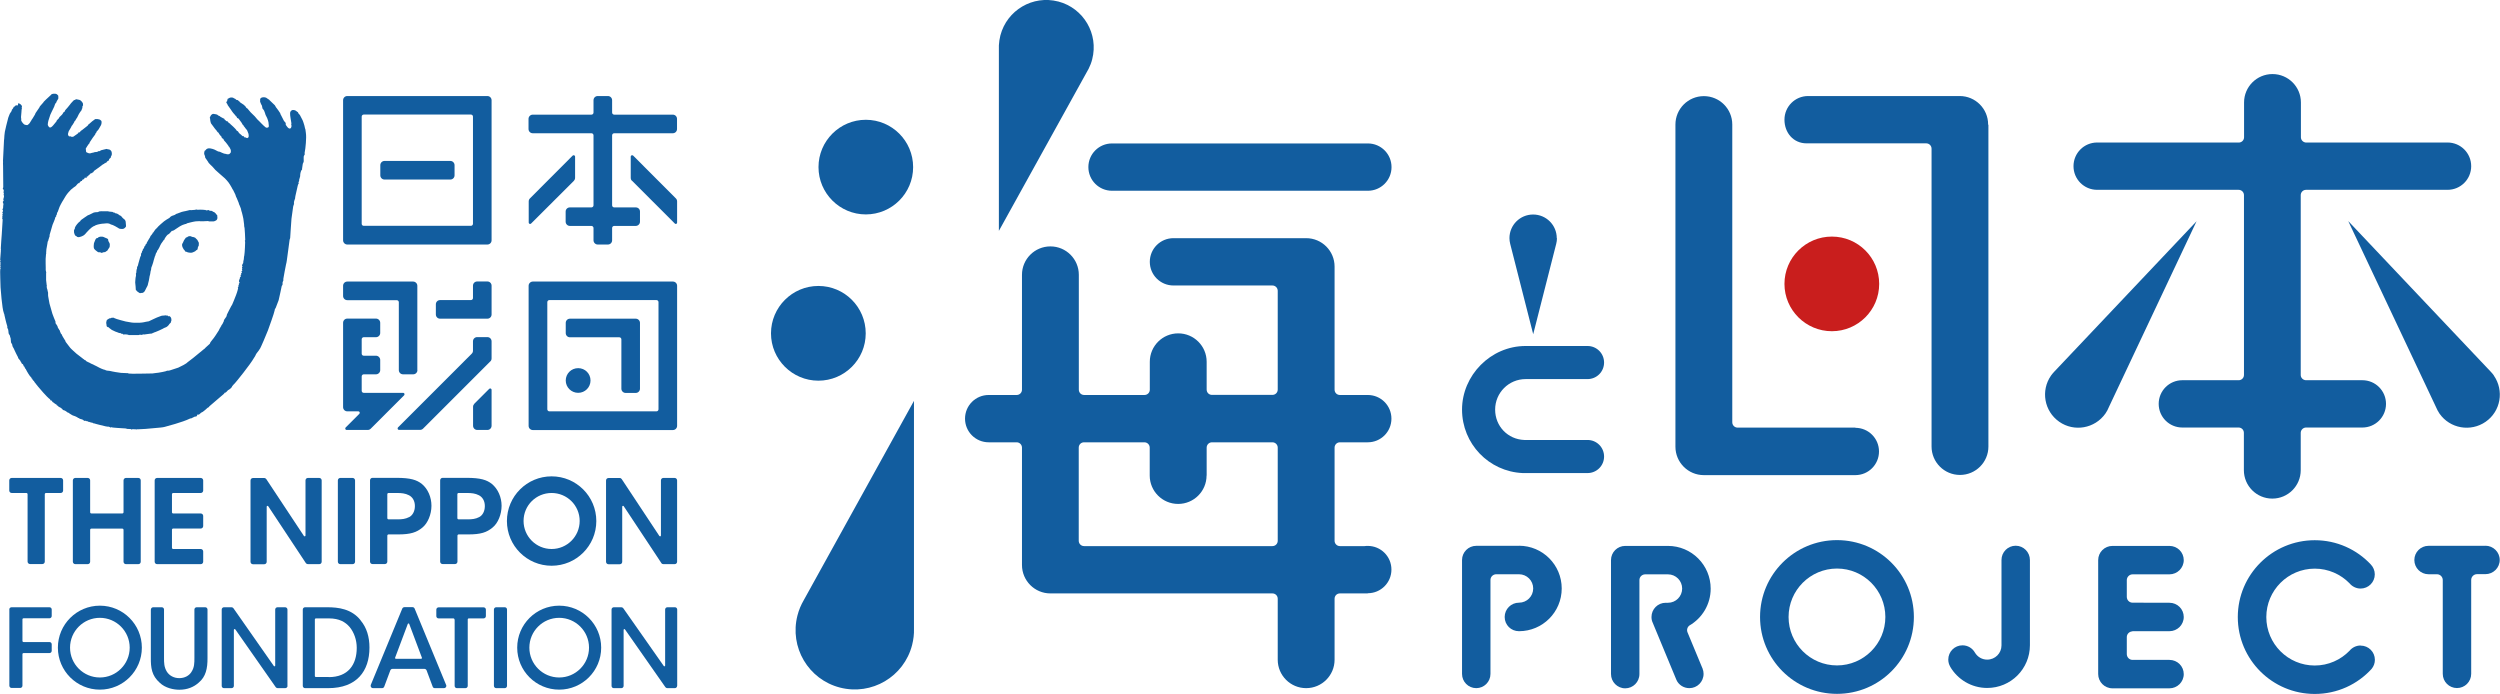 <?xml version="1.0" encoding="UTF-8"?><svg id="_レイヤー_1" xmlns="http://www.w3.org/2000/svg" viewBox="0 0 267.35 74.21"><defs><style>.cls-1{fill:#c91e1d;}.cls-2{fill:#125d9f;}</style></defs><path class="cls-2" d="m1.9,11.28s-.16-.04-.22,0c-.08.03-.08.09-.08.09,0,0-.03.03-.08.03-.05,0-.08.1-.09.12-.02.02-.05.09-.05.09l-.1.12s-.03.03-.02.05c0,.03-.01.09-.03.11-.01.02-.15.23-.18.27-.01.05-.14.35-.15.38-.02.03-.05.19-.07.26-.02.08-.31,1.2-.31,1.29s-.03.14-.05.42c-.01.29-.03.41-.04.49,0,.08-.11,2.07-.11,2.19.02.13,0,.19,0,.27,0,.08.01.2.01.32s.02,2.16.02,2.24c0,.07-.13.17.03.26,0,0,.03,0,.03.07,0,.06-.05.11-.02.13.02.03.02.05,0,.08-.02.03-.03.07.01.09.04.03.01.08,0,.11-.01.04-.02.08,0,.1.03.02.04.2,0,.28-.03.08-.07.23-.02.28.04.05,0,.07-.02.09-.02.02-.11.06-.02.21.06.11,0,.3,0,.3,0,0-.04.03,0,.06.04.04-.02.11-.02.15s.02.04,0,.06c-.01.03-.13.08,0,.2,0,0-.02.12-.02.15,0,.03-.14.13,0,.13,0,0,0,.09-.02.14-.03.06-.07.08-.02.1,0,0,.05.04.01.1-.04.06-.05.11-.02.14.03.02,0,.07,0,.07,0,0-.06.07.03.11,0,0,.01.07,0,.16-.01.09-.09,1.37-.09,1.46,0,.09-.11,1.33-.1,1.46,0,.13,0,.15,0,.15,0,0,.04.06,0,.09v.12s-.07.91-.07.91c0,0,.06.09.03.13-.03.05-.07.11,0,.12v.31s0,.05,0,.05c0,0-.1.07.02.09v.05s-.13.08,0,.12c0,0,0,.1-.04.12-.04.01.03,1.96.03,1.96,0,0,.16,2.31.35,2.74,0,0,0,.08.04.09,0,0,.02.11.03.16.01.06.2.89.3,1.17v.11s-.02.07.07.18c0,0,.05.14.05.25s.02.28.08.34c.05.06.08.11.1.2,0,.09-.03.11.05.13,0,0,.03.21.03.32s.01.25.1.34c.08.09.03.24.13.37.1.14.11.22.17.34.06.11.25.55.31.63.06.08.06.12.06.12,0,0,0,.06.03.1.03.04.18.22.21.26.04.04.01.09.08.14.06.05,0,.12.08.14,0,0,0,.05.04.06.04,0,.06.02.06.02,0,0,.06.1.08.12.01.02-.03.13.08.13,0,0,.08.19.1.21.02.03.07.09.09.11.02.02.01.11.05.11s.03.06.03.06c0,0,.3.53.43.64.13.11.06.06.06.06,0,0,0,.11.1.13,0,0,0,.04.01.06,0,.02.14.17.14.17,0,0,.06,0,.06.09,0,0,.29.37.38.48.09.12,1.02,1.21,1.28,1.37,0,0,.06.05.06.09,0,.05.11.09.11.09,0,0,.06-.07.08.03.01.1.07.12.07.12l.06.03s.22.18.26.19c.04.01.1.04.1.08,0,.05.04.05.09.07.05.02.09.09.09.09,0,0,.07.07.13.08.05,0,.23.14.26.17.03.03.05.02.06.05,0,.03,0,.07.03.07.02,0,.18.06.21.07.02.01.23.13.27.18.03.05.12.04.15.06.03.02.05.03.08.07.03.03.22.14.29.18.07.04.16.06.3.11.14.05.23.12.26.13.02.01.06.07.14.07,0,0,.03.03.07.05.03.03.13.05.13.05,0,0,.21.05.27.1.06.05.1.11.17.1.07-.01.13-.02.16.01.03.04.16.04.18.04.02,0,.03.05.07.06.04.02.08,0,.08,0,0,0,.1.05.21.07.12.02.17.02.18.06.01.03.09.01.13.03.04,0,.44.14.59.16.14.03.56.13.66.16.1.03.27.03.31.03.04,0,.13.07.2.09.07.02.07-.05.1-.04.04.01.05.02.1.04.05.02.82.06,1.08.08.26,0,.39.03.44.05.05.02.03.02.11.02.07,0,.35.02.35.02,0,0,.02.1.15.01h.05s.26,0,.29.01c.03,0,.06.04.15,0h.11s.67-.03.79-.04c.11-.01,1.17-.1,1.33-.12,0,0,.56-.04.74-.1.18-.05,1.91-.5,2.66-.87,0,0,.07-.05.11-.03.04.03.18-.09.43-.19,0,0,.05-.03.12-.01.07.01.15-.11.17-.19.01-.09.11,0,.15-.01.04-.02.24-.21.24-.21,0,0,.12-.06.19-.1.07-.04.44-.35.51-.43,0,0,.18-.07.18-.15l1.6-1.37s.01-.11.1-.1c.09.02.29-.28.33-.28s.39-.23.42-.41c0,0,.24-.29.31-.34.07-.06,1.63-1.98,2.03-2.7,0,0,.15-.21.18-.32.03-.11.36-.48.37-.52.02-.04.04-.11.09-.14.04-.03.72-1.61.84-1.94.12-.33.68-1.88.72-2.14s.07-.2.09-.21c.01-.01.29-.75.34-.89.04-.13.33-1.52.33-1.52,0,0,.03-.03.07-.1.04-.07,0-.26.03-.32.03-.06.07-.16.07-.16,0,0-.01-.12,0-.18.01-.06.26-1.48.29-1.55.03-.07.06-.28.08-.4.03-.12.28-2.15.3-2.23.03-.07.04-.1.06-.18.02-.08.1-1.79.14-2.07.04-.27.16-1.14.18-1.29.02-.13.03-.11.07-.19,0-.01,0-.04,0-.07,0-.01.03-.02.03-.04,0-.01-.02-.05-.02-.06,0-.1.02-.2.03-.24.02-.07.1-.29.1-.29,0,0,0-.15.03-.25.01-.09.15-.68.19-.84.04-.16.07-.34.1-.4,0,0,.04-.03.06-.1.02-.06-.04-.09-.02-.13.03-.04.03-.07.06-.12.03-.05,0-.07.01-.14.09-.34.11-.34.11-.4s0-.23.03-.33c.03-.1.07-.28.14-.33.07-.05.01-.1.04-.18.03-.08.04-.42.07-.48.02-.05.1-.17.1-.28s-.02-.45.01-.54c.02-.08.1-.14.1-.18s-.03-.15,0-.25c.03-.1.1-.64.12-.98.03-.34.04-.83,0-1.06-.03-.23-.05-.38-.05-.38,0,0-.03-.06-.04-.11-.03-.11-.05-.26-.07-.31-.01-.04-.16-.54-.22-.62-.05-.08-.22-.41-.25-.48-.03-.07-.17-.18-.19-.22,0,0,0-.07-.03-.1,0,0-.04-.02-.07-.04-.02-.01-.13-.11-.19-.14-.06-.04-.12-.04-.2-.05,0,0-.21-.07-.36.21,0,0-.06.16.04.7.1.54.08.53.08.56t0,.04s-.07.08.02.16c0,0,.04.03-.01.08-.05.05-.04.07-.03.1,0,.03,0,.07-.09.11-.08.03-.07.03-.17-.01-.09-.04-.21-.21-.28-.31-.08-.1-.03-.13-.04-.21-.01-.07-.07-.15-.11-.18-.04-.03-.06-.05-.09-.1-.02-.06-.24-.49-.3-.59-.06-.1-.09-.16-.09-.21,0-.05-.04-.06-.05-.08-.01-.02-.28-.43-.33-.47-.04-.04-.13-.16-.15-.23-.03-.07-.07-.1-.09-.12-.02-.03-.47-.46-.51-.49-.04-.03-.04-.04-.05-.06-.02,0-.28-.19-.33-.22-.05-.03-.19-.05-.27-.05s-.23.01-.34.13c0,0-.05.06-.03.26,0,0-.02.05,0,.1.02.05.08.21.1.25.02.04.07.12.09.16.01.04.04.17.05.25,0,.07.02.07.03.08,0,0,.09.09.15.2.06.11.13.38.16.46.03.08.14.26.17.34.03.08.14.37.14.45,0,.09.04.34.04.4-.01.06,0,.14-.14.17-.14.03-.2-.02-.23-.05-.03-.02-.38-.33-.42-.39-.04-.06-.4-.4-.44-.44-.04-.04-.21-.26-.28-.33-.07-.06-.37-.35-.43-.42-.06-.06-.26-.29-.28-.33s0-.03-.13-.12c-.13-.08-.08-.11-.12-.15-.05-.05-.21-.23-.33-.29-.12-.07-.27-.19-.3-.2-.03-.02-.02-.07-.04-.08-.02-.01-.05-.01-.07-.03-.02-.01-.04-.04-.06-.07-.01-.03-.07-.04-.09-.05-.02,0-.07,0-.1-.01-.03-.02-.13-.11-.15-.13-.01-.01-.06-.02-.09-.03-.03,0-.1-.08-.17-.09-.07,0-.18-.04-.32.02-.13.06-.14.08-.14.08,0,0-.05.02-.07.02-.01,0,0,.07-.02.09-.02.03-.07.06-.03.1.04.05-.01.07-.03.08-.02.02-.08.08-.07.13,0,.04.07.11.11.17.04.07,0,.06.03.1.04.04.35.49.38.54.03.05.15.23.22.31.07.07.2.24.22.25.02.02.03.06.06.09.03.03.07.03.09.07.02.04.02.09.04.12.02.03.03.02.08.03.04.01.09.05.12.1s.23.31.28.38c.05.08.11.19.13.23.03.04.09.02.09.11,0,0,.05.08.08.1.03.02.06.09.08.11.02.02.13.18.18.22.04.05.06.1.08.16.02.07.08.21.1.26.02.05.03.24.02.31-.01.07-.09.14-.15.15-.07,0-.18-.08-.21-.08,0,0-.07.02-.09,0-.03,0-.03-.08-.06-.11-.02-.02-.1-.01-.14-.02-.03-.01-.11-.1-.13-.12-.03-.02-.23-.18-.25-.21-.02-.03-.02-.06-.06-.09-.03-.03-.03-.08-.06-.1-.03-.02-.08-.02-.11-.05-.02-.02-.05-.05-.07-.1-.02-.04-.15-.17-.17-.19-.02-.02-.14-.14-.16-.16-.02-.02-.27-.24-.3-.27-.03-.03-.01-.04-.04-.06-.03-.02-.05-.01-.07-.03-.02,0-.1-.09-.12-.11-.02-.02-.02-.06-.05-.08-.03-.01-.04-.02-.09-.02s-.09-.05-.11-.07c-.01-.02-.12-.11-.14-.12-.01-.01-.01-.05-.03-.08-.03-.03-.1-.04-.1-.04,0,0-.28-.15-.31-.17,0,0-.06-.05-.08-.07-.02-.02-.05-.01-.07-.02-.02,0-.17-.11-.2-.14-.04-.02-.11-.03-.15-.04-.03-.01-.15-.01-.18-.03-.03-.02-.14-.02-.22.04-.09.06-.13.11-.14.15-.01.03-.05.11-.06.12,0,.02-.06.09-.03.12.03.04.02.08.03.12,0,.04.02.22.04.28,0,.05.03.08.03.09,0,.01,0,.08.04.11.02.03.21.3.26.35.05.06.16.24.23.3.06.06.1.1.1.11,0,.02.03.08.05.09.02,0,.04.04.06.07.01.02.04.02.07.04.03.02.06.12.09.15.03.03.06.08.07.1,0,.03.13.13.16.17.03.03.03.11.04.13.02.03.04.06.09.08.05.02.07.04.09.06.03.03.03.09.04.11.02.02.12.17.19.22.07.07.22.29.27.35.06.06.02.08.05.1t.06.05s.12.18.16.29c.04.11.03.27.02.3,0,.04-.11.14-.14.17-.01.02-.06.04-.11.04-.04,0-.14.01-.17,0-.02-.01-.04-.02-.07-.03-.03-.01-.19-.03-.23-.04-.04,0-.4-.17-.44-.19-.04-.02-.13-.02-.2-.04-.06-.02-.34-.18-.39-.2-.05-.02-.29-.11-.41-.12-.11-.02-.24-.02-.29,0-.06.01-.14.07-.17.09-.02.02-.07.1-.09.11-.01.01-.05.02-.06.03-.02,0-.05.06-.05.11,0,.05-.03.11-.03.15s.01.18.04.21c.03.04.06.14.06.17,0,.03,0,.12.03.14.01.02.04.07.07.1.03.03.18.27.22.32.04.05.04.08.05.1.01.02.14.16.2.21.06.05.34.32.38.39.06.07.11.13.15.17.03.04.37.33.47.42.1.08.47.41.55.48.09.07.31.35.38.43.07.08.26.4.32.51.07.1.08.16.1.2.02.04.05.05.07.09.02.04.21.42.24.49.03.07.08.21.08.24,0,.03.06.1.07.14.01.04.19.46.21.51.02.05.04.11.04.14,0,.03.03.08.04.09,0,.02.13.29.16.4.03.11.03.2.05.24.01.03.05.13.06.19s.14.53.15.64c.01.12.07.57.08.62.01.05,0,.16.01.2,0,.04.03.11.04.18,0,.07.03.5.04.57,0,.07.03.64.03.69,0,.05-.02.06-.02.07,0,.01-.05.04,0,.09,0,0,.01.07.01.1s-.01.51-.02.57c0,.06-.02.39-.03.48,0,.09-.03.33-.04.37,0,.05-.02.05-.03.13,0,.09-.01.22-.02.26,0,.04-.04.18-.05.22s0,.16-.02.2c-.01.04-.07.09-.07.11-.01.02-.02.07-.04.1-.02.02-.02.08.02.11.04.03.02.07,0,.08-.02.01-.06.09-.02.13.03.04.02.07.01.08-.01.02-.06.04-.02.09.05.05.02.12,0,.14,0,.01-.05,0-.07.02,0,.03.03.06.05.1.02.04,0,.06-.02.09-.02.02-.09.05-.07.06.02.02.03.02.03.05,0,.04-.01.07-.03.08-.01,0-.04.02-.04.05,0,.03,0,.07,0,.09,0,.02.02.05.01.07,0,.02,0,.04-.03.04-.02,0-.04,0-.05.03-.02.04-.02.12-.02.16-.01.04-.01.05-.03.06-.01,0-.03,0-.03.03,0,.03,0,.07-.01.08,0,.01-.03.06-.01.11,0,.05.01.07.04.09.03.02.01.08,0,.09-.01.01-.05.03-.06.05-.01.02,0,.13,0,.15-.01.02-.06.06-.06.07,0,.02,0,.02.02.04.01,0,0,.07-.01.08,0,.01-.02.04-.03.05-.01.01-.06.03-.02.06.03.02.02.03.02.05,0,.02-.04.17-.05.21-.01.04-.12.42-.17.52-.04.1-.22.56-.25.63-.03.08-.15.36-.17.4-.02.04-.09.14-.1.16-.01.02-.21.42-.24.46-.03.05-.18.37-.2.4-.02.03-.04.11-.04.15,0,.04-.04.1-.06.14-.02.04-.16.21-.18.25-.01.04-.05.1-.06.13,0,.03,0,.07-.01.09-.02.03-.02.03-.04.06-.02.03-.05.1-.06.14,0,.04-.13.2-.15.22-.02.03-.02.08-.03.1-.01.02-.05.05-.07.08,0,.02-.01.05-.03.08-.01.03-.08.11-.09.14-.02.03-.02.07-.04.11-.02.04-.32.49-.36.56-.04.07-.15.22-.18.26,0,0-.19.23-.22.28-.03.05-.18.21-.19.28,0,.06-.04.08-.06.11-.02.03-.37.33-.42.38,0,0-.1.12-.12.13-.02,0-.08.05-.1.07s-1.05.86-1.11.91c-.06.05-.56.44-.6.46-.04.03-.08.08-.14.12-.06.04-.23.14-.3.18-.07.04-.48.24-.56.28-.08.03-.67.22-.76.25-.08.03-.22.07-.27.07-.05,0-.09,0-.13,0-.05,0-.13.05-.2.07-.06.02-.64.14-.76.15-.13,0-.56.08-.63.08-.08,0-2.02.04-2.11.03-.1,0-.39-.01-.43-.02-.04-.01-.08-.03-.1-.04-.03,0-.69-.02-.73-.03-.04,0-.52-.07-.6-.09-.08-.02-.26-.05-.32-.06-.06-.01-.28-.07-.35-.07-.07,0-.31-.03-.35-.05-.04-.02-.04-.04-.08-.05-.03,0-.14-.04-.19-.05-.06-.01-.36-.15-.42-.18-.06-.03-.28-.16-.34-.18-.05-.02-.13-.05-.17-.08-.04-.03-.31-.16-.36-.17-.04-.02-.11-.05-.14-.08-.04-.03-.2-.09-.24-.11-.04-.02-.18-.09-.19-.11,0-.01-.02-.06-.05-.07-.02,0-.1-.03-.1-.03,0,0-.04-.06-.1-.09-.05-.02-.1-.06-.11-.08-.02-.02-.55-.41-.65-.5-.1-.09-.62-.55-.68-.64-.06-.09-.42-.53-.46-.6-.04-.06-.06-.12-.06-.14,0-.02-.02-.07-.06-.1-.04-.04-.25-.43-.27-.45-.02-.03-.02-.11-.04-.12-.02,0-.07-.08-.1-.11-.02-.03-.05-.09-.05-.13,0-.04-.05-.05-.05-.1,0-.05-.01-.11-.06-.14,0,0-.05-.06-.05-.09,0-.02-.03-.05-.05-.07-.02-.02-.07-.09-.07-.13,0-.04-.03-.11-.06-.17-.03-.06-.08-.13-.11-.17-.03-.03-.07-.08-.07-.12s0-.13-.01-.17c0-.03-.05-.1-.06-.14-.01-.04-.23-.54-.27-.69-.04-.14-.29-.99-.31-1.09-.02-.11-.13-.68-.13-.72,0-.04-.03-.16-.02-.18,0-.03,0-.22,0-.26-.02-.04-.04-.13-.04-.16,0-.02-.03-.15-.04-.19-.02-.05-.05-.11-.05-.14,0-.03-.02-.24-.02-.24,0,0,.04-.01.03-.03,0-.02-.03-.04-.03-.04,0,0-.01-.08-.01-.12,0-.03-.04-.36-.05-.42s0-.66,0-.69c0-.03-.01-.04,0-.05.02,0,.02-.1,0-.14-.02-.05-.04-.14-.04-.19,0-.04,0-.25,0-.28,0-.03-.02-.81-.01-.91,0-.1.04-.49.04-.51,0-.01,0-.03.03-.05.02-.01-.02,0-.02-.03s.02-.36.03-.44c.01-.08.09-.53.11-.62.01-.09.03-.24.06-.28s.05,0,.05-.15c0,0,.05-.05.04-.11,0-.06.03-.1.03-.1,0,0,.02-.02.04-.07.02-.05,0-.2.02-.24.02-.04.26-.91.31-1.06.05-.14.22-.5.25-.62.03-.11.03-.16.06-.2.03-.03.04-.04.07-.07.03-.02,0-.07,0-.09.02-.02.05-.1.08-.14.04-.03.01-.04,0-.07,0-.02.05-.14.05-.14,0,0,.03,0,.05-.07.02-.08.17-.48.19-.52.02-.04.2-.42.27-.52.07-.09.15-.26.19-.31.04-.05.16-.29.21-.35.05-.07.21-.31.29-.38.08-.07.21-.23.25-.27.05-.04.15-.13.19-.15.03-.02.16-.15.24-.18.08-.03.22-.22.22-.22,0,0,.12-.14.17-.15.04,0,.14.02.11-.08,0,0,0-.03.03-.04.03,0,.11-.11.15-.11.04,0,.08,0,.1-.03.02-.03-.08-.07.02-.1.1-.02.22-.12.22-.12,0,0-.02-.09.01-.09.03,0,.1-.02.15-.02.05,0,.09.02.1-.02,0-.04-.05-.11.02-.11.07.01.11,0,.15-.1.04-.09.06-.03.09-.06.03-.03.05-.1.1-.13.05-.02.09-.06.14-.06.05,0,.09,0,.11-.09,0,0,.03,0,.06-.01.02,0,.03,0,.05-.07.02-.06.05-.08.1-.11.05-.02.49-.36.57-.41.08-.05.32-.25.34-.26.03,0,.05-.02.09-.03.03-.01.07-.09.11-.09.03,0,.07-.02.07-.02,0,0,.02-.04.05-.05.03,0,.06,0,.07-.01.01-.03.01-.09.05-.1.04-.02.12-.1.14-.1.04,0,.05,0,.06-.02,0-.02,0-.09,0-.11,0-.02.11-.12.14-.14.03-.02.05-.04.05-.07,0-.02,0-.07.02-.1.02-.03.08-.12.09-.23,0-.11-.01-.24-.05-.32-.04-.07-.13-.17-.24-.19-.11-.02-.2-.04-.21-.04-.02,0-.03-.03-.07-.02-.04,0-.05.01-.09.02-.04.01-.16.04-.25.06-.08.01-.16.05-.19.05-.03,0-.05,0-.08.02-.04.03-.08.07-.1.08-.02,0-.1,0-.14.01-.05.01-.06.01-.09.04-.03.03-.06.04-.09.04-.03,0-.18.01-.23.02-.05,0-.1.05-.15.05,0,0-.12.02-.16.03-.04,0-.12.05-.17.05-.05,0-.11.02-.24-.04-.13-.05-.19-.08-.2-.11-.01-.03-.03-.21-.03-.25,0-.05,0-.04,0-.06-.01-.02-.02-.04,0-.07.02-.03.08-.11.11-.17.03-.07.09-.15.13-.19.03-.05.03-.09.11-.15.08-.06.05-.11.05-.11,0,0,.01-.04.04-.07.02-.03.23-.36.3-.45.07-.09.22-.31.26-.35.03-.04,0-.08.04-.11.03-.04.08-.09.09-.11.01-.02,0-.06.03-.1.02-.03.03-.03.09-.09.07-.06.15-.19.19-.27.05-.08.12-.21.16-.28.04-.08.05-.1.06-.17q0-.06.02-.09s0-.08,0-.11c0-.03,0-.11-.05-.15-.05-.04-.11-.11-.21-.13-.1-.03-.23-.05-.34-.04-.11,0-.14.05-.18.08-.04.03-.18.14-.22.16-.04.03-.3.27-.33.29-.04.03-.08.05-.1.08-.01.02-.01.05-.03.07,0,.02-.29.23-.36.29-.06.06-.24.2-.28.22-.04.03-.06.03-.1.06-.05.03-.11.15-.13.16-.02.02-.06.02-.09.02-.03,0-.05-.04-.05.02,0,.05-.09.11-.11.13-.02.02-.37.26-.4.28-.03.02-.06.04-.11.04-.05,0-.17,0-.2-.01-.03-.02-.07-.12-.08-.05,0,0,.01.02-.03.02-.03,0-.08-.01-.1-.03-.02-.03-.06-.07-.08-.13-.02-.07-.01-.16.02-.23.03-.08.03-.12.05-.17.03-.04.11-.17.15-.25.05-.08.11-.19.12-.21.02-.02.02-.07.03-.09.01-.02.05-.05.09-.1.04-.06.15-.23.18-.29.03-.06.05-.15.1-.17.04-.02.04-.04.06-.08.01-.04.13-.22.17-.27.03-.05.05-.12.09-.18.03-.06.08-.18.13-.25.05-.08.17-.27.21-.3.04-.03.05-.09.06-.11.01-.02,0-.1.03-.11s.04-.06.04-.09c0-.03-.01-.15.01-.17.02-.03.05-.06.06-.1,0-.04,0-.14-.01-.19-.02-.05-.09-.18-.14-.22-.05-.04-.13-.16-.28-.18-.15-.02-.23-.05-.23-.05,0,0-.07-.02-.12.01-.05.03-.08.05-.11.06-.03,0-.09.02-.12.05-.03.03-.26.27-.28.3-.02.03-.08.09-.12.16-.04.08-.43.51-.45.53-.03.03-.06.06-.08.13-.02.07,0,.05-.04.08-.03.03-.08.02-.12.09-.04.06-.11.2-.15.23,0,0-.24.23-.28.27-.03.04-.03.08-.05.11-.02.03-.2.19-.23.24-.02.04-.02.09-.04.11-.02.03-.3.36-.35.42-.05.06-.18.19-.24.21-.06.02-.15.03-.22-.06-.07-.09-.12-.19-.11-.26,0-.07.03-.27.06-.38.03-.11.18-.57.21-.65.04-.07.27-.6.32-.67.03-.08.08-.15.1-.21.02-.05.04-.12.06-.18.02-.06.08-.18.1-.19.01-.02.05,0,.06-.08.02-.09.1-.2.1-.2,0,0,.06-.11.09-.15.02-.03.05-.11.03-.17-.02-.05-.02-.07,0-.1,0-.03,0-.1-.08-.17-.08-.07-.11-.13-.34-.13-.23,0-.24.05-.28.05s-.07.04-.08.07c-.02.03-.1.1-.15.14-.05.04-.35.32-.39.36-.04.04-.21.22-.24.24-.02.02-.03.06-.05.08-.02.02-.33.36-.36.41-.04.06-.05.11-.07.14-.02.03-.22.33-.26.38-.03.05-.14.19-.15.22t-.02.07s-.02.06-.05.1c-.02.04-.21.34-.23.38-.02.04-.03.06-.05.07-.02,0-.04.05-.05.08-.01.03-.21.32-.23.37-.03.04-.19.19-.25.2-.07,0-.23-.03-.29-.06-.06-.02-.18-.16-.22-.21-.04-.05-.09-.15-.11-.17-.02-.03-.02-.05-.02-.1,0-.05.01-.09,0-.14-.02-.05-.02-.16-.02-.21,0-.05.02-.35.04-.46.02-.11.01-.29.02-.32,0-.03.03-.03.03-.07,0-.03,0-.12-.01-.14,0-.02-.02-.04,0-.06.01-.02.03-.03.02-.07-.01-.05-.04-.09-.06-.12-.02-.04-.12-.13-.17-.15-.04-.02-.04-.03-.16-.07"/><path class="cls-2" d="m10.03,22.73s-.47.23-.51.25c-.04.01-.08.02-.12.04,0,0-.3.2-.37.25-.07.04-.28.2-.34.24-.06.05-.09.09-.1.12,0,.03-.03.04-.07.07-.05.03-.05.03-.11.09-.06.04-.27.31-.31.38-.04.07-.09.16-.09.18,0,.03,0,.09-.01.11-.02.03-.08.11-.09.19,0,.09,0,.14.01.22.01.09.09.28.12.31.04.03.06.05.1.06.03,0,.04.03.07.06.03.02.08.06.15.06.07,0,.13,0,.17-.02.05-.02.13-.04.17-.05.03,0,.16-.08.23-.11.05-.03.08-.06.14-.11.06-.05.17-.2.22-.25.06-.06.2-.22.27-.28.06-.05.2-.18.25-.22.06-.03.21-.15.26-.15.04,0,.09-.05.15-.08.07-.03.32-.11.37-.11.06,0,.06-.02.15-.03.08-.02.27-.04.37-.04s.25-.04.35-.03c.11,0,.2.03.26.05.06.02.09.05.13.07.04.01.13.03.2.06.06.03.16.07.25.12.09.06.27.15.33.19.06.04.09.07.16.09.07.02.26.03.34.02.07-.01.19-.04.32-.22,0,0,.05,0,.01-.31-.03-.31-.01-.24-.05-.34-.03-.1-.07-.11-.11-.15-.04-.04-.22-.17-.24-.22-.03-.04-.04-.07-.08-.1-.05-.03-.12-.11-.15-.11-.03,0-.04,0-.06-.01-.02,0-.02-.05-.07-.07-.04-.02-.1-.06-.14-.08-.03-.02-.03-.04-.08-.04-.04,0-.07,0-.11-.01-.04-.02-.14-.1-.17-.1-.03,0-.08,0-.09,0-.02-.01-.04-.05-.08-.06-.03,0-.26-.02-.32-.03-.06,0-.13-.04-.19-.04-.06-.01-.29,0-.35,0-.05,0-.11,0-.15,0-.04-.01-.35,0-.41.02-.06.02-.09.06-.14.07-.04,0-.23.02-.29.02-.06.01-.09.01-.15.03"/><path class="cls-2" d="m10.92,25.31s-.15-.01-.19,0c-.04.01-.12.04-.16.04-.04,0-.05.05-.09.07-.03.02-.04.04-.08.04-.04,0-.09.01-.11.04-.02.03-.08.09-.09.13-.02.04-.08.18-.11.27-.04.09-.05.13-.05.18,0,.04-.02.16-.02.22,0,.06,0,.23.05.3.04.06.1.13.17.18.07.06.17.13.21.16.04.02.04.03.08.04.03,0,.08.01.12,0,.03-.02.08,0,.11.02.02.02.07.04.12.04.05,0,.12-.05.17-.06.05-.01.09-.02.13-.02.04.01.07,0,.09-.02.02-.02.08-.06.11-.08.04-.02.08-.03.1-.06.02-.03.06-.11.08-.13.02-.02.03-.07.06-.09.02-.03.06-.09.08-.12,0-.02.03-.06.03-.09,0-.02.01-.1.01-.16s.01-.12-.01-.16c-.03-.04-.04-.11-.07-.15-.02-.03-.06-.09-.07-.12,0-.03-.02-.08-.02-.11,0-.04,0-.1-.06-.13-.04-.03-.14-.08-.19-.09-.06-.02-.11-.05-.16-.07-.05-.02-.09-.05-.11-.05-.02,0-.04,0-.06,0,0,0-.01-.02-.03-.03"/><path class="cls-2" d="m21.96,22.45s-.18,0-.25-.02c-.08-.02-.5,0-.55,0-.06,0-.11,0-.13-.02-.03,0-.08-.01-.14.02-.06.03-.21.01-.29.03-.07.01-.18.02-.21.01-.02,0-.06-.02-.13,0-.07.03-.43.1-.5.12-.07.02-.08,0-.15.03-.08.02-.13.03-.17.04-.03.01-.46.16-.51.19-.05.03-.1.01-.14.06-.03.04-.09.07-.13.08,0,0-.13.05-.19.07-.06.02-.05,0-.11.04-.06.04-.16.09-.17.12-.02.03-.05.06-.07.08s-.24.14-.32.19c-.08.06-.2.15-.26.18-.04.03-.27.24-.35.3-.07.07-.22.2-.26.24-.04.05-.11.14-.14.16-.02.02-.07,0-.06.03,0,.02.03.06,0,.06-.04,0-.06.02-.08.04-.02.02-.07.08-.08.1-.01.03-.11.15-.13.19-.02.04-.04.08-.06.08-.02,0-.05,0-.05.04,0,.05-.02.07-.04.09-.01.02-.09.13-.11.15-.02.02-.08.07-.09.1,0,.03-.02.06-.05.13-.03.06-.25.39-.27.45-.03.06-.08.12-.08.14,0,.02,0,.08-.03.1-.04.01-.08.05-.09.08,0,.03,0,.07-.03.1-.01.04-.04.04-.06.06-.02.02-.04.06-.05.11-.01.05-.06.15-.09.18-.02.03-.06.07-.07.09,0,.02.01.06,0,.09-.02.03-.08.05-.08.09,0,.03,0,.08,0,.1-.01.03-.06.06-.08.11-.03.05-.03.13-.03.2,0,.07-.01.08-.04.12-.03.04-.04.08-.07.18-.03.09-.15.49-.17.6-.02.11-.03.18-.05.22-.03.04-.04.05-.05.08,0,.03-.05.12-.05.15,0,0,.01.05.01.08,0,.03-.04.08-.05.12-.01.03-.02.1-.02.16,0,.06,0,.13-.01.16-.02.03-.05.11-.05.14,0,.02.02.05.02.13,0,.08-.04.22-.05.28,0,.06-.05.45-.04.51,0,.07.04.39.05.5.01.1,0,.11,0,.14,0,.03.04.06.03.09-.01.03-.08.07.02.09,0,0,.03.03.06.07.03.03.04.06.09.09.04.03.12.08.16.11s.08.05.12.05c.05,0,.08-.02.12-.02s.04.01.11,0c.07-.01.16-.08.2-.12.04-.04.09-.12.12-.19.03-.07.09-.18.12-.24.03-.06.05-.11.08-.15.03-.04.05-.11.07-.17,0-.06.09-.34.11-.45.03-.12.05-.29.06-.34,0-.06.03-.17.04-.2,0-.03.02-.06.04-.16.02-.09.03-.25.05-.32.02-.07.04-.08.05-.16.02-.08,0-.18.03-.23.03-.05.13-.33.15-.41.02-.07.08-.23.09-.32.02-.08.12-.43.14-.47.03-.03.04-.07.06-.14.02-.07.03-.13.06-.18.03-.04.08-.12.1-.16.01-.03,0-.11.06-.15.05-.03.06-.07.08-.12.02-.04.09-.13.11-.19.02-.06.09-.22.12-.26.03-.04.04-.07.06-.1.01-.03.02-.06.06-.1,0,0,.05-.07.07-.1.03-.03.05-.08.08-.11.03-.03.05-.09.07-.11.02-.02.03-.04.04-.04.01,0,.07-.03.06-.08,0-.04.04-.08.05-.11.02-.02.07-.11.12-.17.05-.06.11-.15.14-.16.04-.02.05-.06.08-.07.03,0,.05,0,.07-.01.02-.02,0-.03.05-.06.04-.03.12-.13.15-.16.04-.03.1-.13.13-.14.03,0,.02.02.08,0,.05,0,.07-.04.11-.05.04,0,.09-.06.13-.08.04-.03.39-.27.47-.31.07-.04.29-.17.36-.19.06-.03.13-.05.18-.06.05,0,.04-.03.08-.03.04,0,.09,0,.11-.01.02-.01.04-.06.09-.07.05-.01.28-.08.39-.1.1-.02.44-.11.54-.11s.37-.01.41-.02c.04,0,.03,0,.05.01.03,0,.32,0,.41,0s.37-.02.42-.02c.05,0,.07,0,.1.03.03.01.04.01.11.01s.25,0,.38,0c.13-.01.26-.08.33-.13.07-.06.1-.16.1-.18s.02-.04.02-.07c0-.02-.01-.05-.02-.07,0-.02,0-.16,0-.18-.01-.03-.05-.07-.09-.11-.03-.04-.08-.11-.1-.13-.02-.02-.12-.11-.15-.13-.03-.02-.09-.02-.11-.03-.02,0-.07-.05-.08-.07-.02-.02-.05-.03-.08-.03-.03,0-.15,0-.2-.02-.04,0-.1-.05-.12-.06-.03-.01-.08-.03-.1,0-.02.02-.01.03-.06.03-.04,0-.05,0-.07,0-.02-.02-.05-.02-.09-.03"/><path class="cls-2" d="m19.86,25.44s-.05.06-.08.11c-.02.04-.05.09-.07.1-.01.02-.05.07-.07.13-.02.06-.05.14-.07.16,0,.02-.06.1-.07.12-.02.03-.03.1-.03.14,0,.05.02.18.05.23.03.04.05.13.09.17.03.04.01.05.04.07.02.02.06.06.09.1.03.03.05.09.07.11.02.02.02.03.05.04.03,0,.07,0,.1.01.02.01.07.04.1.05.03.01.11.03.14.03.03,0,.05,0,.08.01.02,0,.1.01.16.01.07,0,.13-.03.2-.05.07-.02.12-.07.15-.07.03,0,.08-.04.11-.06.04-.03.05-.07.09-.09.04-.02.07-.02.1-.05.02-.03.04-.06.05-.08,0-.02,0-.12.01-.13,0-.02.02-.06.04-.1.01-.04.03-.11.04-.11.01-.01,0-.04.03-.05.01,0,.06-.04,0-.07,0,0-.02-.08,0-.1,0-.02.03-.05,0-.11s-.02-.08-.04-.1c-.02-.02-.05-.06-.06-.1-.01-.04-.03-.08-.05-.1-.02-.02-.17-.17-.19-.19-.03-.02-.05-.06-.07-.07-.03,0-.07,0-.1-.02-.03-.01-.03-.02-.06-.03-.03-.01-.06,0-.1-.01-.04,0-.08-.03-.13-.05-.05-.01-.09-.04-.13-.04-.04,0-.07,0-.11.02-.04,0-.1,0-.12.03-.03.01-.06.04-.09.07-.03.02-.06,0-.13.04"/><path class="cls-2" d="m12.21,33.98s-.22-.01-.28,0c-.06.02-.05.05-.08.05-.02,0-.12,0-.16.02-.03.02-.16.09-.19.12-.04.02-.07.05-.08.07,0,.03-.07.19-.06.31.01.12.05.23.04.27-.02.04,0,.06.03.08.03.03.04.07.09.08.04,0,.05,0,.09.02.04.02.05.05.07.07.01.02.19.15.28.21.09.05.26.13.38.18.12.05.25.1.31.11.05.02.05.04.08.04s.11,0,.15.01c.04.02.1.07.14.08.03,0,.07-.02.1,0,.04.03.03.07.08.07.06,0,.19-.02.24-.01.05,0,.18.01.23.03.06,0,.06.02.09.04.03,0,.71,0,.82,0,.11,0,.18,0,.24,0,.06,0,.1-.04.14-.04.04,0,.1.02.16.02.07,0,.08,0,.11-.02.03-.03.07-.03.1-.03.04,0,.05,0,.09.01.03.01.11-.02.14-.02.04,0,.45-.06.53-.07.08-.01.17,0,.2-.03.02-.03.05-.06.1-.06.06,0,.07-.02.1-.04.02-.02.09-.02.15-.05s.25-.11.38-.16c.13-.05.28-.13.4-.19.11-.06.12-.08.17-.09.04-.01.04-.03.1-.04.06-.02.14-.06.17-.09.04-.03.15-.12.18-.17.03-.06.12-.17.15-.19.03-.02.06-.04.08-.08.01-.04,0-.1.02-.11.01-.02.04-.05.04-.12,0-.07,0-.16-.02-.22-.02-.06-.05-.12-.08-.15-.03-.04-.1-.07-.11-.08-.01,0-.04-.02-.06,0-.02,0-.05.03-.06.02-.02-.01-.03-.03-.03-.04s-.03-.05-.08-.05c-.04,0-.09,0-.12,0-.03,0-.03-.02-.07-.02-.05,0-.08.01-.13.02-.05.01-.22.01-.26.02-.05.01-.08.02-.15.05-.07.02-.27.1-.37.14-.1.05-.23.1-.33.15-.09.05-.3.14-.38.18-.08.04-.12.06-.17.08-.04,0-.13.02-.19.03-.06,0-.27.06-.34.07-.07.02-.35.05-.43.05-.08,0-.53,0-.64,0-.12,0-.33-.03-.41-.05-.08-.02-.36-.06-.46-.08-.1-.02-.38-.1-.53-.14-.14-.04-.31-.08-.41-.12-.11-.04-.22-.09-.32-.12"/><path class="cls-2" d="m4.79,52.85c0-.07.06-.13.13-.13h1.57c.15,0,.26-.12.26-.26v-1.09c0-.14-.11-.26-.26-.26H1.25c-.14,0-.26.12-.26.26v1.09c0,.14.11.26.26.26h1.57c.07,0,.13.06.13.13v7.21c0,.14.12.26.26.26h1.32c.14,0,.26-.11.26-.26v-7.21h0Z"/><path class="cls-2" d="m15.05,51.37c0-.14-.11-.26-.26-.26h-1.32c-.14,0-.26.12-.26.26v3.41c0,.07-.06.13-.13.13h-3.31c-.07,0-.13-.06-.13-.13v-3.41c0-.14-.11-.26-.26-.26h-1.33c-.14,0-.26.12-.26.26v8.7c0,.14.12.26.26.26h1.33c.14,0,.26-.11.26-.26v-3.41c0-.07.06-.13.13-.13h3.31c.07,0,.13.06.13.13v3.41c0,.14.11.26.26.26h1.32c.15,0,.26-.11.26-.26v-8.7Z"/><path class="cls-2" d="m16.54,60.07c0,.14.11.26.26.26h4.67c.14,0,.26-.11.26-.26v-1.1c0-.14-.12-.26-.26-.26h-2.95c-.07,0-.13-.06-.13-.13v-1.93c0-.07.06-.13.13-.13h2.95c.14,0,.26-.12.26-.26v-1.09c0-.14-.12-.26-.26-.26h-2.95c-.07,0-.13-.06-.13-.13v-1.93c0-.07.06-.13.13-.13h2.95c.14,0,.26-.12.26-.26v-1.09c0-.14-.12-.26-.26-.26h-4.67c-.15,0-.26.12-.26.26v8.7Z"/><path class="cls-2" d="m36.39,60.33c-.14,0-.26-.11-.26-.26v-8.7c0-.14.12-.26.26-.26h1.32c.14,0,.26.12.26.26v8.7c0,.14-.11.26-.26.26h-1.32Z"/><path class="cls-2" d="m58.99,50.94c-2.64,0-4.78,2.14-4.78,4.78s2.14,4.78,4.78,4.78,4.78-2.14,4.78-4.78-2.14-4.78-4.78-4.78m0,7.77c-1.65,0-3-1.34-3-3s1.34-2.99,3-2.99,3,1.34,3,2.99c0,1.65-1.34,3-3,3"/><path class="cls-2" d="m45.1,51.74c-.54-.41-1.16-.64-2.72-.64h-2.55c-.14,0-.26.12-.26.26v8.7c0,.15.12.26.26.26h1.33c.14,0,.26-.11.26-.26v-2.78c0-.07.06-.13.13-.13h1.03c1.34,0,1.97-.22,2.59-.73.58-.47.97-1.42.97-2.33,0-.91-.37-1.8-1.04-2.35m-1.35,3.56c-.38.2-.78.24-1.21.24h-.99c-.07,0-.13-.06-.13-.13v-2.56c0-.07.06-.13.13-.13h.92c.46,0,.88.04,1.26.24.36.18.64.57.64,1.16s-.28,1.01-.61,1.18"/><path class="cls-2" d="m52.59,51.74c-.54-.41-1.16-.64-2.71-.64h-2.55c-.14,0-.26.12-.26.26v8.7c0,.15.12.26.26.26h1.33c.14,0,.26-.11.26-.26v-2.78c0-.07.06-.13.13-.13h1.03c1.35,0,1.97-.22,2.59-.73.59-.47.97-1.42.97-2.33s-.38-1.8-1.05-2.35m-1.35,3.56c-.37.2-.78.24-1.21.24h-.99c-.07,0-.13-.06-.13-.13v-2.56c0-.07.06-.13.13-.13h.91c.46,0,.88.04,1.26.24.36.18.64.57.64,1.16,0,.59-.27,1.01-.61,1.18"/><path class="cls-2" d="m32.51,57.32s.04.04.07.04c.05,0,.09-.04.09-.09v-5.9c0-.14.11-.26.26-.26h1.21c.14,0,.26.12.26.26v8.7c0,.15-.11.26-.26.26h-1.21c-.09,0-.17-.04-.22-.11l-4.03-6.09s-.05-.04-.07-.04c-.05,0-.09.04-.09.09v5.9c0,.15-.12.26-.26.26h-1.21c-.14,0-.26-.11-.26-.26v-8.7c0-.14.11-.26.26-.26h1.21c.09,0,.17.05.22.12l4.03,6.09Z"/><path class="cls-2" d="m70.52,57.32s.04.04.07.04c.05,0,.09-.04.09-.09v-5.9c0-.14.11-.26.26-.26h1.21c.14,0,.26.12.26.26v8.7c0,.15-.12.26-.26.26h-1.21c-.09,0-.17-.04-.21-.11l-4.03-6.09s-.04-.04-.07-.04c-.05,0-.09.04-.09.09v5.9c0,.15-.11.26-.26.26h-1.21c-.14,0-.26-.11-.26-.26v-8.7c0-.14.11-.26.26-.26h1.21c.09,0,.17.05.21.12l4.03,6.09Z"/><path class="cls-2" d="m16.14,65.18c0-.13.11-.24.24-.24h.92c.14,0,.24.11.24.24v5.17c0,.53,0,.99.31,1.49.26.4.73.68,1.32.68s1.06-.27,1.3-.66c.32-.48.32-.96.32-1.51v-5.17c0-.13.11-.24.24-.24h.92c.13,0,.24.11.24.24v5.17c.01,1.14-.18,2.02-.94,2.65-.52.47-1.21.76-2.07.76-.62,0-1.51-.18-2.1-.75-.86-.76-.96-1.61-.95-2.66v-5.17Z"/><path class="cls-2" d="m.99,65.18c0-.13.11-.24.24-.24h4.06c.14,0,.24.11.24.24v.7c0,.13-.11.24-.24.24h-2.77c-.07,0-.12.05-.12.12v2.3c0,.07.06.12.12.12h2.77c.14,0,.24.11.24.24v.7c0,.13-.11.24-.24.24h-2.77c-.07,0-.12.05-.12.12v3.37c0,.13-.11.24-.24.24h-.92c-.13,0-.24-.11-.24-.24v-8.17Z"/><path class="cls-2" d="m48.6,66.25c0-.07-.06-.12-.12-.12h-1.58c-.14,0-.24-.11-.24-.24v-.7c0-.13.11-.24.24-.24h4.82c.13,0,.24.11.24.24v.7c0,.13-.11.24-.24.24h-1.58c-.07,0-.12.05-.12.12v7.1c0,.13-.11.24-.24.24h-.92c-.14,0-.24-.11-.24-.24v-7.1h0Z"/><path class="cls-2" d="m38.57,66.34c-.96-1.23-2.4-1.4-3.56-1.4h-2.39c-.13,0-.24.11-.24.24v8.17c0,.13.11.24.24.24h2.48c3.04,0,4.41-1.81,4.41-4.34,0-1.13-.29-2.13-.95-2.91m-3.4,6.06h-1.37c-.07,0-.12-.05-.12-.12v-6.03c0-.07.05-.12.12-.12h1.38c1.12,0,1.76.39,2.22.92.48.59.76,1.39.76,2.23,0,1.82-.94,3.13-2.99,3.13"/><path class="cls-2" d="m52.82,65.18c0-.13.11-.24.24-.24h.92c.14,0,.24.11.24.24v8.17c0,.13-.11.24-.24.24h-.92c-.13,0-.24-.11-.24-.24v-8.17Z"/><path class="cls-2" d="m10.68,64.77c-2.48,0-4.49,2.01-4.49,4.49s2.01,4.49,4.49,4.49,4.49-2.01,4.49-4.49-2.01-4.49-4.49-4.49m0,7.68c-1.76,0-3.19-1.43-3.19-3.19s1.43-3.19,3.19-3.19,3.19,1.43,3.19,3.19-1.43,3.19-3.19,3.19"/><path class="cls-2" d="m59.8,64.77c-2.48,0-4.49,2.01-4.49,4.49s2.01,4.49,4.49,4.49,4.49-2.01,4.49-4.49-2.01-4.49-4.49-4.49m0,7.68c-1.76,0-3.19-1.43-3.19-3.19s1.43-3.19,3.19-3.19,3.19,1.43,3.19,3.19-1.43,3.19-3.19,3.19"/><path class="cls-2" d="m30.75,73.35c0,.13-.11.24-.25.24h-.81c-.08,0-.15-.04-.2-.1l-4.33-6.19s-.04-.03-.07-.03c-.05,0-.08.04-.08.08v6c0,.13-.11.24-.25.24h-.81c-.14,0-.24-.11-.24-.24v-8.17c0-.13.11-.24.24-.24h.81c.08,0,.16.04.2.1l4.33,6.19s.04.03.06.03c.05,0,.08-.04.08-.08v-6c0-.13.11-.24.25-.24h.81c.13,0,.25.11.25.24v8.17h0Z"/><path class="cls-2" d="m72.41,73.35c0,.13-.11.24-.24.24h-.81c-.08,0-.15-.04-.2-.1l-4.33-6.19s-.04-.03-.06-.03c-.04,0-.08.04-.08.08v6c0,.13-.11.24-.24.24h-.81c-.14,0-.24-.11-.24-.24v-8.17c0-.13.11-.24.24-.24h.81c.08,0,.15.04.2.1l4.34,6.19s.04.03.06.03c.04,0,.08-.04.08-.08v-6c0-.13.11-.24.24-.24h.81c.13,0,.24.11.24.24v8.17h0Z"/><path class="cls-2" d="m47.71,73.25l-3.37-8.17c-.04-.09-.12-.15-.22-.15h-.87c-.1,0-.19.06-.23.15l-3.37,8.17s-.01.06-.01.1c0,.13.11.24.24.24h.98c.1,0,.19-.06.23-.16l.65-1.74c.04-.09.12-.16.22-.16h3.43c.11,0,.19.07.23.16l.65,1.74c.03.1.12.16.23.16h.98c.14,0,.25-.11.25-.24,0-.03,0-.06-.02-.1m-2.59-2.85s-.04.05-.08.05h-2.71s-.07-.02-.08-.05c0,0,0-.02,0-.03,0,0,0-.02,0-.03l1.36-3.62s.04-.05.08-.05.06.02.07.05l1.36,3.62s0,.02,0,.03c0,0,0,.02,0,.03"/><path class="cls-2" d="m48.16,19.2c.25,0,.45-.2.45-.45v-1.09c0-.24-.2-.45-.45-.45h-7.04c-.24,0-.45.2-.45.45v1.09c0,.25.2.45.45.45h7.04Z"/><path class="cls-2" d="m52.12,10.27h-14.98c-.25,0-.45.2-.45.45v14.98c0,.24.2.45.45.45h14.98c.25,0,.45-.2.45-.45v-14.98c0-.25-.2-.45-.45-.45m-1.54,13.66c0,.12-.1.22-.22.22h-11.46c-.13,0-.22-.1-.22-.22v-11.46c0-.12.1-.22.22-.22h11.46c.12,0,.22.1.22.22v11.46Z"/><path class="cls-2" d="m68.44,41.57c0,.24-.2.45-.45.45h-1.09c-.24,0-.45-.2-.45-.45v-5.28c0-.12-.1-.22-.22-.22h-5.28c-.25,0-.45-.2-.45-.45v-1.09c0-.25.2-.45.45-.45h7.04c.24,0,.45.2.45.45v7.04Z"/><path class="cls-2" d="m63.15,40.69c0,.73-.59,1.32-1.32,1.32s-1.33-.59-1.33-1.32.59-1.32,1.33-1.32,1.32.59,1.32,1.32"/><path class="cls-2" d="m71.96,30.11h-14.98c-.24,0-.45.2-.45.45v14.98c0,.25.2.45.45.45h14.98c.25,0,.45-.2.45-.45v-14.98c0-.25-.2-.45-.45-.45m-1.54,13.66c0,.12-.1.22-.22.22h-11.45c-.12,0-.22-.1-.22-.22v-11.46c0-.12.1-.22.22-.22h11.45c.12,0,.22.1.22.22v11.46Z"/><path class="cls-2" d="m44.64,39.58c0,.25-.2.45-.45.45h-1.09c-.25,0-.45-.2-.45-.45v-7.26c0-.12-.1-.22-.23-.22h-5.28c-.25,0-.45-.2-.45-.45v-1.09c0-.25.2-.45.45-.45h7.04c.24,0,.45.2.45.45v9.03Z"/><path class="cls-2" d="m52.57,30.55c0-.25-.2-.45-.45-.45h-1.09c-.25,0-.45.2-.45.45v1.32c0,.12-.1.22-.22.22h-3.3c-.25,0-.45.2-.45.45v1.09c0,.25.2.45.45.45h5.06c.25,0,.45-.2.45-.45v-3.08h0Z"/><path class="cls-2" d="m39.32,45.98c.12,0,.24-.05.32-.13l3.58-3.58s.04-.07.04-.11c0-.08-.07-.15-.15-.15h-4.21c-.13,0-.22-.1-.22-.22v-1.54c0-.12.1-.22.22-.22h1.31c.24,0,.45-.2.45-.45v-1.09c0-.24-.21-.45-.45-.45h-1.31c-.13,0-.22-.1-.22-.22v-1.54c0-.12.1-.22.22-.22h1.31c.24,0,.45-.2.45-.45v-1.09c0-.25-.21-.45-.45-.45h-3.07c-.25,0-.45.2-.45.45v9.02c0,.25.2.45.45.45h1.18c.08,0,.15.07.15.15,0,.04-.02.08-.04.11l-1.47,1.47s-.04.06-.04.11c0,.08.07.15.15.15h2.26Z"/><path class="cls-2" d="m51.04,45.98c-.25,0-.45-.2-.45-.45v-2.03c0-.12.05-.23.13-.32l1.6-1.6s.06-.04.1-.04c.08,0,.15.07.15.15v3.84c0,.25-.2.45-.45.45h-1.09Z"/><path class="cls-2" d="m52.44,38.65c.08-.08.13-.19.13-.32v-1.83c0-.25-.2-.45-.45-.45h-1.09c-.25,0-.45.2-.45.45v1.01c0,.12-.05.23-.13.31l-7.89,7.89s-.04.06-.04.11c0,.08.06.15.15.15h2.26c.12,0,.23-.05.31-.13l7.19-7.19Z"/><path class="cls-2" d="m68.44,22.62c0-.25-.2-.44-.45-.44h-2.31c-.12,0-.22-.1-.22-.22v-7.49c0-.12.1-.22.22-.22h6.27c.25,0,.45-.2.45-.45v-1.09c0-.25-.2-.45-.45-.45h-6.27c-.12,0-.22-.1-.22-.22v-1.32c0-.25-.2-.45-.45-.45h-1.09c-.25,0-.45.2-.45.45v1.32c0,.12-.1.22-.22.22h-6.28c-.24,0-.45.2-.45.45v1.09c0,.25.2.45.45.45h6.28c.12,0,.22.1.22.22v7.49c0,.12-.11.22-.22.22h-2.31c-.25,0-.45.2-.45.44v1.09c0,.24.2.45.45.45h2.31c.12,0,.22.11.22.22v1.32c0,.24.2.45.45.45h1.09c.25,0,.45-.2.45-.45v-1.32c0-.12.1-.22.22-.22h2.31c.24,0,.45-.2.45-.45v-1.09Z"/><path class="cls-2" d="m61.37,19.33c.08-.08.13-.19.13-.32v-2.26c0-.08-.07-.15-.15-.15-.04,0-.08.02-.11.04l-4.57,4.58c-.08.08-.13.19-.13.32v2.26c0,.08.07.15.15.15.04,0,.08-.02.11-.05l4.58-4.57Z"/><path class="cls-2" d="m67.58,19.33c-.09-.08-.13-.19-.13-.32v-2.26c0-.08.07-.15.15-.15.04,0,.08.02.11.04l4.57,4.58c.08.08.13.19.13.32v2.26c0,.08-.06.15-.14.15-.04,0-.08-.02-.11-.05l-4.57-4.57Z"/><path class="cls-2" d="m169.78,50.59s-6.83,0-6.94,0c-3.63-.16-6.49-3.14-6.49-6.79s3.05-6.8,6.8-6.8h6.62c.98,0,1.77.79,1.77,1.77s-.79,1.77-1.77,1.77h-6.62c-1.8,0-3.26,1.46-3.26,3.26s1.37,3.18,3.11,3.25c.06,0,6.77,0,6.77,0,.98,0,1.77.79,1.77,1.77,0,.98-.79,1.77-1.77,1.77"/><path class="cls-2" d="m234.92,23.64l-15.24,16.11h0c-.12.13-.23.26-.34.41-1.12,1.6-.74,3.81.87,4.94,1.6,1.12,3.81.73,4.94-.87.15-.22.28-.45.37-.69h0s9.39-19.9,9.39-19.9Z"/><path class="cls-2" d="m266.7,40.16c-.1-.15-.22-.28-.34-.41h0s-15.24-16.11-15.24-16.11l9.39,19.9h0c.1.24.22.47.37.69,1.12,1.6,3.33,1.99,4.94.87s1.99-3.33.87-4.94"/><path class="cls-2" d="m97.65,17.87c0,2.8-2.27,5.06-5.06,5.06s-5.06-2.27-5.06-5.06,2.27-5.06,5.06-5.06c2.8,0,5.06,2.27,5.06,5.06"/><path class="cls-2" d="m92.58,35.65c0,2.8-2.27,5.06-5.06,5.06s-5.07-2.27-5.07-5.06,2.27-5.07,5.07-5.07,5.06,2.27,5.06,5.07"/><path class="cls-2" d="m113.16.16c-2.71-.7-5.47.92-6.18,3.63-.09.35-.14.71-.16,1.06h0s0,19.84,0,19.84l9.6-17.34h0c.16-.32.29-.65.38-1.01.7-2.71-.92-5.47-3.63-6.18"/><path class="cls-2" d="m97.74,67.23h0v-24.36s-11.79,21.32-11.79,21.32c-.29.5-.52,1.04-.67,1.63-.87,3.39,1.16,6.84,4.55,7.71,3.39.87,6.84-1.16,7.71-4.55.15-.59.22-1.17.2-1.75"/><path class="cls-2" d="m148.81,17.87c0-1.4-1.13-2.53-2.53-2.53h-27.36c-1.4,0-2.53,1.13-2.53,2.53s1.13,2.53,2.53,2.53h27.36c1.4,0,2.53-1.13,2.53-2.53"/><path class="cls-2" d="m166.48,25.47c0-1.4-1.13-2.53-2.53-2.53s-2.53,1.13-2.53,2.53c0,.21.03.41.08.61h0l2.46,9.66,2.46-9.66h0c.05-.2.08-.4.08-.61"/><path class="cls-1" d="m200.96,30.36c0,2.8-2.27,5.06-5.06,5.06s-5.07-2.27-5.07-5.06,2.27-5.06,5.07-5.06,5.06,2.26,5.06,5.06"/><path class="cls-2" d="m146.27,58.38c-.11,0-.22,0-.33.02h-2.65c-.32,0-.57-.26-.57-.57v-9.96c0-.31.25-.57.57-.57h2.98c1.4,0,2.53-1.13,2.53-2.53s-1.13-2.53-2.53-2.53h-2.98c-.32,0-.57-.25-.57-.57v-13.16c0-1.68-1.36-3.04-3.04-3.04h-14.19c-1.4,0-2.53,1.13-2.53,2.53s1.13,2.53,2.53,2.53h10.58c.32,0,.57.26.57.57v10.56c0,.32-.25.57-.57.57h-6.46c-.32,0-.57-.25-.57-.57v-2.97h0c0-1.68-1.36-3.04-3.04-3.04s-3.04,1.36-3.04,3.04v2.98c0,.32-.25.57-.57.57h-6.45c-.32,0-.57-.25-.57-.57h0v-12.28c0-1.68-1.36-3.04-3.04-3.04s-3.04,1.36-3.04,3.04h0v12.28c0,.32-.25.57-.57.57h-2.99c-1.4,0-2.53,1.13-2.53,2.53s1.13,2.53,2.53,2.53h2.99c.32,0,.57.26.57.57v12.55c0,1.68,1.36,3.04,3.04,3.04h23.74c.32,0,.57.25.57.57v6.52c0,1.68,1.36,3.04,3.04,3.04s3.04-1.36,3.04-3.04v-6.52c0-.32.25-.57.57-.57h2.98v-.02c1.4,0,2.53-1.13,2.53-2.53s-1.13-2.53-2.53-2.53m-17.23-7.53h0v-2.98c0-.31.25-.57.57-.57h6.46c.32,0,.57.26.57.57v9.96c0,.32-.25.57-.57.57h-20.14c-.32,0-.57-.26-.57-.57v-9.96h0c0-.32.25-.57.57-.57h6.45c.32,0,.57.26.57.57v2.98c0,1.68,1.36,3.04,3.04,3.04s3.04-1.36,3.04-3.04"/><path class="cls-2" d="m212.61,13.34s0-.02,0-.03c0-1.68-1.36-3.04-3.04-3.04h-16.21c-1.4,0-2.53,1.13-2.53,2.53s.96,2.53,2.36,2.53c.06,0,.11,0,.17,0h0s12.63,0,12.63,0c.31,0,.57.25.57.57v31.85c0,1.68,1.36,3.04,3.04,3.04s3.04-1.36,3.04-3.04V13.34h-.03Z"/><path class="cls-2" d="m198.42,45.73h-12.6c-.31,0-.57-.25-.57-.57V13.32c0-1.68-1.36-3.04-3.04-3.04s-3.04,1.36-3.04,3.04v34.45c0,1.68,1.36,3.04,3.04,3.04,0,0,.02,0,.02,0h0s16.18,0,16.18,0c1.4,0,2.53-1.13,2.53-2.53,0-1.4-1.13-2.53-2.53-2.53"/><path class="cls-2" d="m261.77,15.24h-15.21c-.28-.04-.5-.27-.5-.56v-3.72c0-1.68-1.36-3.04-3.04-3.04s-3.04,1.36-3.04,3.04v3.72c0,.29-.22.53-.5.56h-15.21c-1.4,0-2.53,1.13-2.53,2.53s1.13,2.53,2.53,2.53h15.13c.31,0,.57.25.57.57v19.23c0,.3-.24.55-.54.56h-6.03s-.01,0-.02,0c-1.4,0-2.53,1.13-2.53,2.53s1.13,2.53,2.53,2.53h6.05c.3.02.53.26.53.57v3.99c0,1.68,1.36,3.04,3.04,3.04s3.04-1.36,3.04-3.04v-3.99c0-.3.24-.55.54-.57h6.05c1.4,0,2.53-1.13,2.53-2.53s-1.13-2.53-2.53-2.53c0,0-.01,0-.02,0h0s-6.03,0-6.03,0c-.3-.02-.54-.26-.54-.56v-19.23c0-.32.26-.57.57-.57h15.13c1.4,0,2.53-1.13,2.53-2.53,0-1.4-1.13-2.53-2.53-2.53"/><path class="cls-2" d="m217.08,59.89h0c0-.84-.68-1.53-1.52-1.53s-1.52.68-1.52,1.52v9.14c0,.84-.68,1.52-1.53,1.52-.56,0-1.04-.3-1.31-.75h0c-.26-.46-.75-.78-1.33-.78-.84,0-1.52.68-1.52,1.52,0,.27.07.53.2.75,0,0,0,0,0,.01.79,1.36,2.27,2.28,3.96,2.28,2.53,0,4.57-2.04,4.57-4.57v-9.14Z"/><path class="cls-2" d="m196.45,57.76c-4.55,0-8.23,3.68-8.23,8.22s3.68,8.22,8.23,8.22,8.22-3.68,8.22-8.22-3.68-8.22-8.22-8.22m0,13.4c-2.86,0-5.18-2.32-5.18-5.18s2.32-5.18,5.18-5.18,5.17,2.32,5.17,5.18-2.32,5.18-5.17,5.18"/><path class="cls-2" d="m252.44,69.03c-.47,0-.9.22-1.18.56-.94.97-2.26,1.58-3.72,1.58-2.86,0-5.18-2.32-5.18-5.18s2.32-5.18,5.18-5.18c1.45,0,2.77.6,3.71,1.56h0c.28.34.71.57,1.19.57.84,0,1.52-.68,1.52-1.52,0-.41-.17-.79-.43-1.06h0c-1.5-1.6-3.63-2.59-5.99-2.59-4.54,0-8.23,3.68-8.23,8.22s3.69,8.22,8.23,8.22c2.41,0,4.58-1.03,6.08-2.68h0c.22-.27.35-.6.35-.97,0-.84-.68-1.52-1.52-1.52"/><path class="cls-2" d="m162.44,58.37h-4.57c-.84,0-1.52.68-1.52,1.52v12.18c0,.84.68,1.52,1.52,1.52s1.52-.68,1.52-1.52v-10.05c0-.34.28-.61.62-.61h2.43c.84,0,1.52.68,1.52,1.52s-.68,1.52-1.52,1.52-1.53.68-1.53,1.53.68,1.52,1.53,1.52c2.52,0,4.57-2.04,4.57-4.57,0-2.52-2.04-4.57-4.57-4.57"/><path class="cls-2" d="m265.81,58.37h-6.1c-.84,0-1.52.68-1.52,1.52s.68,1.52,1.52,1.52h.9c.34,0,.62.28.62.62,0,0,0,0,0,.01v10.02c0,.84.68,1.52,1.52,1.52s1.52-.68,1.52-1.52h0v-10.02s0,0,0-.02c0-.34.28-.62.62-.62,0,0,0,0,.01,0h.89c.84,0,1.53-.68,1.53-1.52,0-.84-.69-1.52-1.53-1.52"/><path class="cls-2" d="m228.03,67.5h3.8c.06,0,.11,0,.17,0,.84,0,1.53-.68,1.53-1.52s-.68-1.52-1.53-1.52h0s-3.95-.01-3.95-.01c-.34,0-.61-.28-.61-.62,0,0,0,0,0,0v-1.79c0-.34.28-.62.62-.62h3.94c.84,0,1.53-.68,1.53-1.52s-.68-1.52-1.53-1.52h-6.09c-.85,0-1.53.68-1.53,1.52v12.18h0c0,.84.68,1.53,1.53,1.53h6.09c.84,0,1.53-.68,1.53-1.52s-.68-1.52-1.53-1.52h-3.94s0,0,0,0c-.34,0-.61-.27-.62-.61v-1.83c0-.33.27-.6.6-.61"/><path class="cls-2" d="m182.08,71.51v-.02s-.01-.01-.02-.02l-1.59-3.83s0,0,0,0c-.12-.27-.03-.58.2-.75,1.36-.79,2.27-2.26,2.27-3.94,0-2.52-2.04-4.57-4.57-4.57h-4.57c-.84,0-1.52.68-1.52,1.52v12.18c0,.84.68,1.53,1.52,1.53s1.52-.68,1.52-1.53v-10.05c0-.34.28-.61.62-.61h2.43c.84,0,1.52.68,1.52,1.52s-.68,1.52-1.51,1.52h-.25c-.84,0-1.52.68-1.52,1.52,0,.22.04.42.13.61h0s2.5,6.03,2.5,6.03c0,.03.02.05.04.08v.02h0c.24.52.77.87,1.38.87.84,0,1.52-.68,1.52-1.53,0-.2-.04-.39-.11-.56h0Z"/></svg>